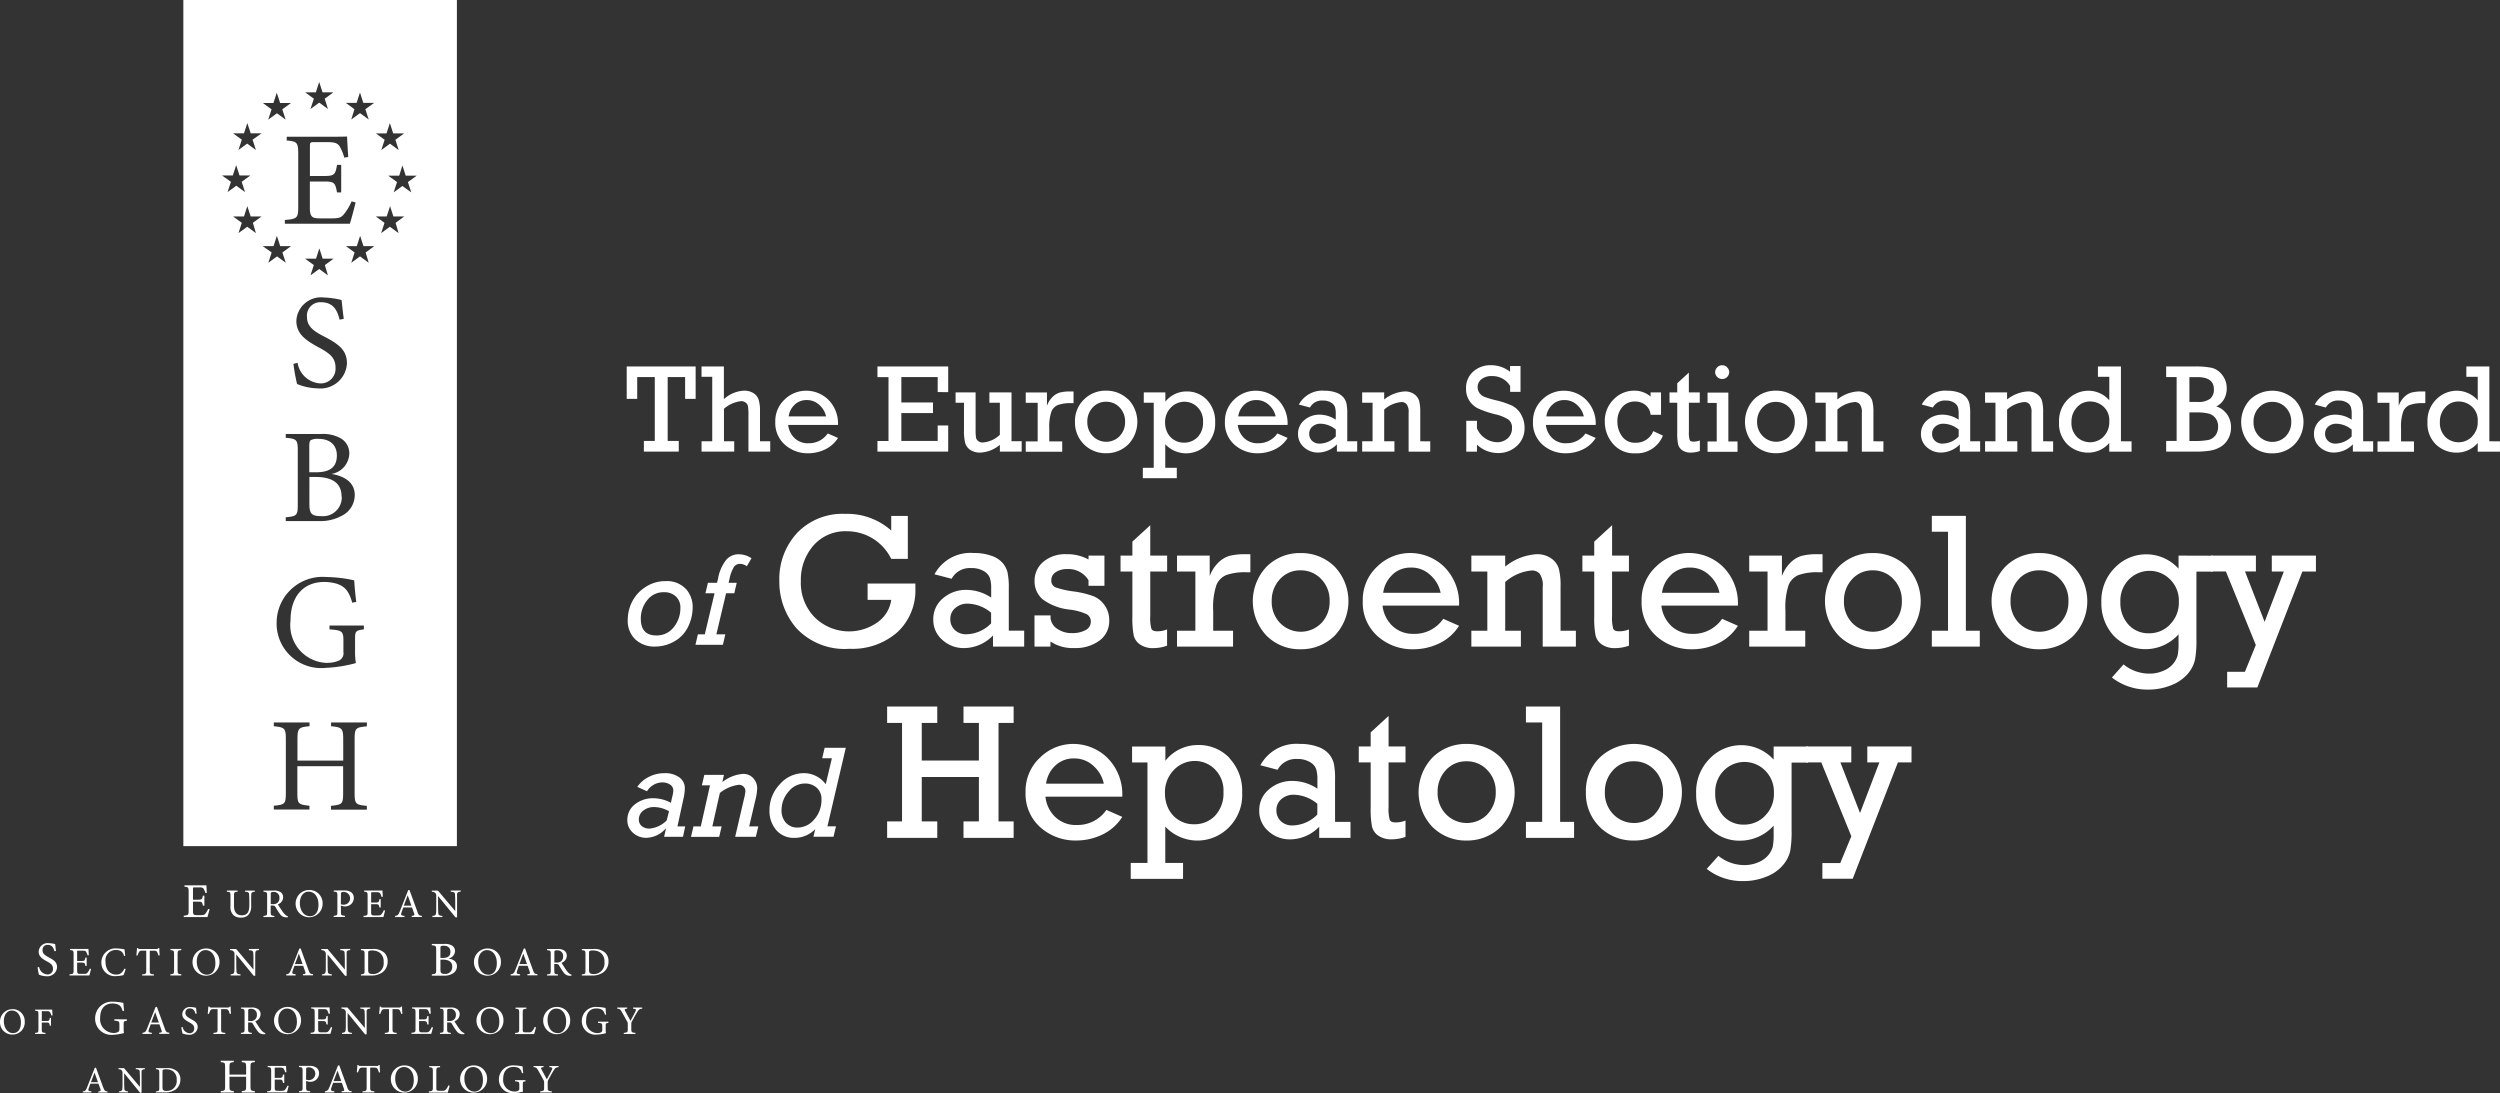<svg id="Gruppe_55" data-name="Gruppe 55" xmlns="http://www.w3.org/2000/svg" xmlns:xlink="http://www.w3.org/1999/xlink" width="114.699" height="50.15" viewBox="0 0 114.699 50.15">
  <rect x="0" y="0" width="114.699" height="50.15" fill="#333333" stroke="none"/>
  <defs>
    <clipPath id="clip-path">
      <rect id="Rechteck_32" data-name="Rechteck 32" width="114.699" height="50.15" fill="#fff"/>
    </clipPath>
  </defs>
  <g id="Gruppe_54" data-name="Gruppe 54" clip-path="url(#clip-path)">
    <path id="Pfad_365" data-name="Pfad 365" d="M91.323,130.664H91.01v-1.173c0-.2.019-.264.067-.3a.653.653,0,0,1,.345-.061c.589,0,.853.332.853.761,0,.5-.276.773-.951.773" transform="translate(-76.82 -108.996)" fill="#fff"/>
    <path id="Pfad_366" data-name="Pfad 366" d="M92.5,141.247a.864.864,0,0,1-.946.9c-.435,0-.539-.111-.539-.554V140.35H91.3c.748,0,1.191.27,1.191.9" transform="translate(-76.82 -118.467)" fill="#fff"/>
    <path id="Pfad_367" data-name="Pfad 367" d="M53.95,38.821H66.5V0H53.95Zm9.321-32.7.154-.472.153.472h.5l-.4.292.153.472-.4-.293-.4.293.154-.472-.4-.292ZM60.029,4.235l.153-.472.154.472h.5l-.4.292L60.584,5l-.4-.292-.4.292.153-.472-.4-.292Zm.409,3.839c.46,0,.49-.092.564-.51h.19V8.828H61c-.08-.443-.129-.5-.571-.5h-.675V9.545c0,.43.134.468.441.474h.571c.374,0,.437-.056.571-.215a2.627,2.627,0,0,0,.332-.564l.184.048c-.037.159-.2.792-.264.976H58.607v-.172c.571-.044.614-.1.614-.6V7.066c0-.546-.067-.577-.529-.621V6.274h1.879c.577,0,.817-.006.89-.012.006.154.031.614.055.94l-.184.03a1.969,1.969,0,0,0-.184-.466c-.1-.2-.239-.245-.608-.245h-.583c-.19,0-.2.017-.2.2V8.074ZM60.4,15.434c.736.38,1.056.663,1.056,1.246a1.218,1.218,0,0,1-1.35,1.137,2.556,2.556,0,0,1-.939-.2A8.286,8.286,0,0,1,59,16.693l.19-.048a1.122,1.122,0,0,0,1.032.945.675.675,0,0,0,.711-.706c0-.472-.251-.663-.791-.957-.646-.349-1.007-.644-1.007-1.215A1.133,1.133,0,0,1,60.4,13.649a4.018,4.018,0,0,1,.809.115c.025.221.05.468.1.865l-.19.037c-.1-.405-.276-.8-.853-.8a.612.612,0,0,0-.644.67c0,.423.27.638.78.9m1.411,7.285a1.059,1.059,0,0,1-.6.945,2.026,2.026,0,0,1-1.062.239H58.648v-.172c.522-.048.552-.1.552-.589V20.68c0-.508-.055-.552-.552-.594v-.173h1.608a1.643,1.643,0,0,1,.946.215.8.8,0,0,1,.362.688.979.979,0,0,1-.817.928c.589.1,1.068.38,1.068.976m-1.252,7.688a1.239,1.239,0,0,0,.522-.1.364.364,0,0,0,.209-.393v-.5c0-.447-.05-.5-.639-.539v-.178h1.578v.178c-.38.048-.405.086-.405.447v.516a3.321,3.321,0,0,0,.037.583,6.266,6.266,0,0,1-1.394.22,2.042,2.042,0,0,1-2.241-2.1,2.108,2.108,0,0,1,2.284-2.069,6.236,6.236,0,0,1,1.277.154c.011.226.042.6.092.989l-.184.036c-.148-.521-.326-.742-.713-.872a2.1,2.1,0,0,0-.571-.08c-.94,0-1.547.644-1.547,1.768a1.73,1.73,0,0,0,1.693,1.946m.022-17.781-.4-.292-.4.292.153-.472-.4-.292h.5l.153-.472.154.472h.5l-.4.292Zm-2.5-7.908.153-.472.153.472h.5l-.4.292.154.472-.4-.292-.4.292.154-.472-.4-.292ZM55.72,8.049h.5l.153-.472.154.472h.5l-.4.292.153.472-.4-.292-.4.292.153-.472Zm1.559,2.646-.4-.292-.4.292.153-.472-.4-.292h.5l.153-.472.154.472h.5l-.4.292Zm-.153-4.286.153.472-.4-.293-.4.293.153-.472-.4-.292h.5l.153-.472.154.472h.5Zm.462,4.882h.5l.153-.471.153.471h.5l-.4.292.154.472-.4-.292-.4.292.154-.472Zm4.78,22.033c-.51.048-.56.08-.56.6v2.46c0,.516.056.535.56.589v.173H60.723v-.173c.508-.061.558-.073.558-.589V35.152h-2.1v1.227c0,.51.05.529.554.589v.173H58.1v-.173c.5-.055.552-.073.552-.589v-2.46c0-.516-.056-.547-.552-.6v-.172h1.639v.172c-.491.044-.554.086-.554.6v.976h2.1v-.976c0-.51-.067-.552-.558-.6v-.172h1.645Zm.086-21.269-.4-.292-.4.292.153-.472-.4-.292h.5l.153-.471.153.471h.5l-.4.292ZM62.3,5.01l.154.472-.4-.292-.4.292L61.8,5.01l-.4-.292h.5l.153-.472.153.472h.5Zm1.526,5.685-.4-.292-.4.292.154-.472-.4-.292h.5l.154-.472.153.472h.5l-.4.292Zm.58-1.869L64,8.533l-.4.292.153-.472-.4-.292h.5L64,7.589l.153.472h.5l-.4.292Z" transform="translate(-45.538)" fill="#fff"/>
    <path id="Pfad_368" data-name="Pfad 368" d="M55.216,261.584a.966.966,0,0,1-.12.206c-.05.058-.072.078-.209.078H54.68c-.112,0-.161-.016-.161-.171v-.446h.245c.162,0,.179.023.209.184h.069v-.46h-.069c-.027.151-.039.186-.206.186h-.248v-.494c0-.065,0-.072.073-.072H54.8c.134,0,.186.016.221.089a.725.725,0,0,1,.067.17l.067-.011c-.009-.118-.017-.287-.02-.341-.027,0-.114,0-.324,0h-.684v.062c.168.017.193.028.193.226v.884c0,.184-.016.2-.225.22v.062h1.087c.023-.067.084-.3.1-.355Z" transform="translate(-45.665 -219.883)" fill="#fff"/>
    <path id="Pfad_369" data-name="Pfad 369" d="M67.594,262.05v.053c.139.006.182.039.187.123,0,.05.009.122.009.293v.19c0,.312-.084.476-.349.476-.225,0-.354-.15-.354-.423v-.468c0-.168.016-.182.165-.192v-.053H66.76v.053c.15.012.165.023.165.192v.477a.493.493,0,0,0,.167.433.5.5,0,0,0,.306.086.458.458,0,0,0,.345-.119.6.6,0,0,0,.131-.451v-.2c0-.172,0-.251.006-.293,0-.086.047-.117.164-.123v-.053Z" transform="translate(-56.351 -221.191)" fill="#fff"/>
    <path id="Pfad_370" data-name="Pfad 370" d="M78.509,263.141a1.553,1.553,0,0,1-.147-.192c-.058-.084-.137-.209-.172-.268a.346.346,0,0,0,.242-.321.276.276,0,0,0-.128-.246.522.522,0,0,0-.3-.064H77.53v.053c.148.017.168.022.168.181v.747c0,.158-.014.165-.168.182v.053h.5v-.053c-.15-.014-.17-.025-.17-.182v-.295h.065c.1,0,.12.011.157.072.059.1.126.214.2.309a.33.33,0,0,0,.292.161c.023,0,.044,0,.069,0l.008-.051a.271.271,0,0,1-.137-.087m-.561-.468h-.089v-.458c0-.048,0-.069.022-.081a.178.178,0,0,1,.1-.019.252.252,0,0,1,.276.273.263.263,0,0,1-.1.231.3.3,0,0,1-.206.055" transform="translate(-65.442 -221.191)" fill="#fff"/>
    <path id="Pfad_371" data-name="Pfad 371" d="M87.621,261.88a.623.623,0,0,0-.631.646.619.619,0,1,0,1.238-.028.6.6,0,0,0-.607-.617m.019,1.2c-.265,0-.455-.256-.455-.6s.19-.525.4-.525c.245,0,.454.207.454.6,0,.36-.17.529-.4.529" transform="translate(-73.427 -221.048)" fill="#fff"/>
    <path id="Pfad_372" data-name="Pfad 372" d="M98.66,262.775a.209.209,0,0,0,.05,0,.388.388,0,0,0,.412-.384.313.313,0,0,0-.123-.265.526.526,0,0,0-.317-.081H98.2v.053c.148.014.168.019.168.184v.744c0,.154-.008.165-.168.182v.053h.516v-.053c-.172-.019-.186-.022-.186-.179v-.292Zm-.129-.554c0-.05.006-.072.022-.086a.17.17,0,0,1,.1-.022.293.293,0,0,1,.011.586.355.355,0,0,1-.137-.023Z" transform="translate(-82.889 -221.191)" fill="#fff"/>
    <path id="Pfad_373" data-name="Pfad 373" d="M107.892,262.936a.8.8,0,0,1-.1.173c-.041.048-.059.065-.173.065h-.175c-.094,0-.134-.014-.134-.145v-.371h.206c.134,0,.15.019.175.153h.058v-.385h-.058c-.023.126-.033.156-.173.156h-.207v-.415c0-.053,0-.059.062-.059h.176c.112,0,.156.012.186.075a.636.636,0,0,1,.056.142l.056-.009c-.008-.1-.014-.239-.017-.285-.022,0-.1,0-.27,0h-.572v.053c.139.012.161.022.161.189v.739c0,.153-.014.17-.187.182v.053h.909c.019-.056.069-.249.08-.3Z" transform="translate(-90.283 -221.174)" fill="#fff"/>
    <path id="Pfad_374" data-name="Pfad 374" d="M117.284,262.878c-.117-.324-.246-.678-.365-1l-.059.012-.387.981c-.065.168-.1.182-.214.2v.053h.432v-.053c-.153-.019-.179-.033-.139-.154.027-.078.055-.15.084-.234h.4c.041.117.076.21.1.284s.011.09-.111.1v.053h.463v-.053c-.134-.014-.15-.03-.21-.192m-.619-.274c.056-.147.12-.317.179-.479l.172.479Z" transform="translate(-98.133 -221.048)" fill="#fff"/>
    <path id="Pfad_375" data-name="Pfad 375" d="M127.917,262.05v.053c.15.009.192.034.2.118,0,.056.009.137.009.312v.457l-.794-.94h-.281v.053c.092.009.131.02.167.067a.158.158,0,0,1,.037.123v.477c0,.17,0,.254-.009.313-.008.092-.051.12-.168.129v.053h.455v-.053c-.136-.011-.182-.039-.186-.134,0-.055-.009-.139-.009-.307V262.3l.8.979h.072v-.75c0-.175,0-.253,0-.313.006-.086.045-.1.165-.117v-.053Z" transform="translate(-107.24 -221.191)" fill="#fff"/>
    <path id="Pfad_376" data-name="Pfad 376" d="M11.58,278.18c-.186-.1-.284-.175-.284-.329a.222.222,0,0,1,.234-.243c.21,0,.273.145.312.293l.069-.014c-.017-.145-.027-.235-.036-.315a1.408,1.408,0,0,0-.295-.042.413.413,0,0,0-.462.387c0,.207.133.315.368.443.2.108.288.176.288.349a.245.245,0,0,1-.26.256.408.408,0,0,1-.376-.343l-.069.017a2.794,2.794,0,0,0,.061.335.923.923,0,0,0,.341.073.442.442,0,0,0,.491-.413c0-.212-.115-.315-.384-.454" transform="translate(-9.344 -234.258)" fill="#fff"/>
    <path id="Pfad_377" data-name="Pfad 377" d="M21.382,280.137a.79.79,0,0,1-.1.172c-.041.048-.059.065-.173.065h-.175c-.094,0-.134-.012-.134-.143v-.373h.206c.134,0,.15.019.173.153h.059v-.385h-.059c-.022.128-.031.156-.172.156H20.8v-.413c0-.055,0-.061.062-.061h.176c.112,0,.156.014.186.075a.687.687,0,0,1,.056.143l.056-.009c-.008-.1-.014-.24-.017-.287-.022,0-.1,0-.27,0h-.572v.053c.139.012.161.022.161.189v.739c0,.153-.014.17-.187.182v.053h.909c.019-.056.069-.248.08-.3Z" transform="translate(-17.261 -235.693)" fill="#fff"/>
    <path id="Pfad_378" data-name="Pfad 378" d="M30.873,280.013c-.1.187-.189.274-.379.274-.3,0-.491-.231-.491-.593a.472.472,0,0,1,.472-.536.5.5,0,0,1,.2.036.317.317,0,0,1,.176.24l.059-.013c-.016-.094-.028-.206-.036-.29a1.946,1.946,0,0,0-.354-.042.647.647,0,0,0-.708.644.618.618,0,0,0,.675.625,1.72,1.72,0,0,0,.341-.045,2.358,2.358,0,0,0,.1-.282Z" transform="translate(-25.162 -235.574)" fill="#fff"/>
    <path id="Pfad_379" data-name="Pfad 379" d="M41.182,278.98h-.045a.092.092,0,0,1-.1.042H40.3c-.053,0-.073,0-.1-.042h-.042c-.006.1-.017.223-.028.337h.056a.808.808,0,0,1,.061-.151c.033-.056.062-.069.165-.069h.17v.911c0,.148-.016.167-.189.178v.053h.544v-.053c-.178-.011-.193-.031-.193-.178V279.1h.187c.1,0,.122.014.151.064a.738.738,0,0,1,.061.156l.056-.006c-.009-.108-.017-.243-.017-.331" transform="translate(-33.873 -235.482)" fill="#fff"/>
    <path id="Pfad_380" data-name="Pfad 380" d="M50.632,279.3v-.053h-.5v.053c.154.017.168.025.168.186v.742c0,.159-.014.167-.168.182v.053h.5v-.053c-.156-.016-.17-.022-.17-.182v-.742c0-.161.014-.168.17-.186" transform="translate(-42.314 -235.71)" fill="#fff"/>
    <path id="Pfad_381" data-name="Pfad 381" d="M57.281,279.09a.622.622,0,0,0-.631.644.619.619,0,1,0,1.238-.028.6.6,0,0,0-.607-.616m.019,1.2c-.265,0-.455-.256-.455-.6s.19-.525.4-.525c.246,0,.454.207.454.6,0,.36-.17.529-.4.529" transform="translate(-47.817 -235.574)" fill="#fff"/>
    <path id="Pfad_382" data-name="Pfad 382" d="M68.555,279.25v.053c.15.009.193.036.2.12a3.013,3.013,0,0,1,.009.31v.458l-.792-.942H67.69v.053c.092.009.131.02.167.067a.169.169,0,0,1,.037.123v.477c0,.17,0,.254-.009.315-.008.09-.053.118-.168.128v.053h.454v-.053c-.134-.011-.181-.039-.186-.134,0-.055-.009-.139-.009-.307V279.5l.8.979h.07v-.75c0-.175,0-.253.006-.312.006-.087.045-.106.165-.119v-.053Z" transform="translate(-57.136 -235.71)" fill="#fff"/>
    <path id="Pfad_383" data-name="Pfad 383" d="M85.254,280.086c-.117-.324-.246-.677-.365-1l-.059.011-.387.982c-.065.167-.1.181-.214.195v.053h.432v-.053c-.153-.019-.179-.033-.139-.154.027-.076.055-.15.084-.234h.4c.041.117.078.21.1.284s.011.09-.111.1v.053h.463v-.053c-.134-.014-.15-.03-.21-.192m-.619-.273c.056-.148.12-.318.179-.479l.172.479Z" transform="translate(-71.097 -235.574)" fill="#fff"/>
    <path id="Pfad_384" data-name="Pfad 384" d="M95.427,279.25v.053c.15.009.192.036.2.12,0,.056.009.136.009.31v.458l-.794-.942H94.56v.053c.092.009.131.02.167.067a.162.162,0,0,1,.037.123v.477c0,.17,0,.254-.009.315-.008.09-.053.118-.168.128v.053h.455v-.053c-.136-.011-.182-.039-.186-.134,0-.055-.009-.139-.009-.307V279.5l.8.979h.072v-.75c0-.175,0-.253,0-.312.006-.087.045-.106.165-.119v-.053Z" transform="translate(-79.816 -235.71)" fill="#fff"/>
    <path id="Pfad_385" data-name="Pfad 385" d="M107.266,279.414a.744.744,0,0,0-.546-.164H106.2v.053c.147.016.168.022.168.184v.745c0,.153-.008.167-.168.181v.053h.438a.884.884,0,0,0,.554-.148.614.614,0,0,0,.234-.505.536.536,0,0,0-.159-.4m-.535.984c-.14,0-.2-.041-.2-.179v-.772c0-.072.008-.094.025-.1a.275.275,0,0,1,.148-.027.6.6,0,0,1,.32.075.486.486,0,0,1,.217.449.493.493,0,0,1-.508.558" transform="translate(-89.641 -235.71)" fill="#fff"/>
    <path id="Pfad_386" data-name="Pfad 386" d="M127.816,278.4a.357.357,0,0,0,.3-.337.292.292,0,0,0-.133-.251.59.59,0,0,0-.345-.078h-.586v.062c.182.016.2.031.2.217v.9c0,.176-.011.2-.2.215v.062h.55a.728.728,0,0,0,.387-.087.385.385,0,0,0,.217-.345c0-.217-.173-.32-.388-.355m-.371-.454c0-.072.006-.1.023-.109a.239.239,0,0,1,.126-.023c.215,0,.31.122.31.278,0,.184-.1.282-.346.282h-.114Zm.2,1.16c-.159,0-.2-.039-.2-.2v-.454h.108c.273,0,.433.1.433.326a.314.314,0,0,1-.345.329" transform="translate(-107.24 -234.427)" fill="#fff"/>
    <path id="Pfad_387" data-name="Pfad 387" d="M140.1,279.09a.622.622,0,0,0-.631.644.619.619,0,1,0,1.238-.028.6.6,0,0,0-.607-.616m.019,1.2c-.265,0-.455-.256-.455-.6s.19-.525.4-.525c.245,0,.454.207.454.6,0,.36-.171.529-.4.529" transform="translate(-117.724 -235.574)" fill="#fff"/>
    <path id="Pfad_388" data-name="Pfad 388" d="M151.294,280.086c-.118-.324-.246-.677-.365-1l-.059.011-.388.982c-.064.167-.1.181-.212.195v.053h.432v-.053c-.154-.019-.179-.033-.139-.154.026-.076.055-.15.084-.234h.4c.039.117.076.21.1.284s.011.09-.111.1v.053h.462v-.053c-.133-.014-.15-.03-.209-.192m-.619-.273c.056-.148.12-.318.179-.479l.17.479Z" transform="translate(-126.84 -235.574)" fill="#fff"/>
    <path id="Pfad_389" data-name="Pfad 389" d="M161.961,280.343a1.545,1.545,0,0,1-.148-.193c-.056-.084-.137-.209-.17-.267a.348.348,0,0,0,.24-.321.279.279,0,0,0-.126-.248.531.531,0,0,0-.3-.064h-.477v.053c.148.017.168.022.168.181v.747c0,.159-.012.167-.168.182v.053h.5v-.053c-.15-.014-.17-.023-.17-.182v-.293h.065c.1,0,.12.011.157.07.059.1.126.214.2.309a.332.332,0,0,0,.292.161c.025,0,.045,0,.069,0l.008-.053a.258.258,0,0,1-.136-.086m-.561-.469h-.09v-.458c0-.048.006-.067.023-.081a.168.168,0,0,1,.1-.019.253.253,0,0,1,.278.273.267.267,0,0,1-.1.231.3.3,0,0,1-.206.055" transform="translate(-135.88 -235.71)" fill="#fff"/>
    <path id="Pfad_390" data-name="Pfad 390" d="M172.266,279.414a.742.742,0,0,0-.546-.164H171.2v.053c.147.016.168.022.168.184v.745c0,.153-.008.167-.168.181v.053h.438a.884.884,0,0,0,.553-.148.614.614,0,0,0,.234-.505.536.536,0,0,0-.159-.4m-.535.984c-.14,0-.2-.041-.2-.179v-.772c0-.072.006-.094.023-.1a.275.275,0,0,1,.148-.027.6.6,0,0,1,.32.075.486.486,0,0,1,.217.449.493.493,0,0,1-.508.558" transform="translate(-144.507 -235.71)" fill="#fff"/>
    <path id="Pfad_391" data-name="Pfad 391" d="M.578,296.95a.57.57,0,0,0-.578.591.559.559,0,0,0,.569.574.559.559,0,0,0,.566-.6.552.552,0,0,0-.557-.566m.017,1.1c-.243,0-.418-.235-.418-.554s.175-.483.366-.483c.225,0,.416.192.416.552,0,.331-.156.485-.365.485" transform="translate(0 -250.65)" fill="#fff"/>
    <path id="Pfad_392" data-name="Pfad 392" d="M10.679,297.152h.184c.1,0,.122.014.154.072a.524.524,0,0,1,.053.128l.053-.008c-.008-.081-.016-.2-.017-.264-.028,0-.087,0-.242,0H10.32v.048c.137.014.154.02.154.17v.68c0,.147-.016.159-.154.17v.047H10.8v-.047c-.156-.014-.173-.022-.173-.17v-.307h.214c.122,0,.133.026.156.147h.053v-.359H11c-.027.12-.034.142-.157.142h-.214v-.4c0-.048,0-.055.055-.055" transform="translate(-8.711 -250.759)" fill="#fff"/>
    <path id="Pfad_393" data-name="Pfad 393" d="M28.863,295.539v.065c.215.016.232.033.232.2v.184c0,.09-.028.115-.075.142a.438.438,0,0,1-.19.039.631.631,0,0,1-.617-.709c0-.409.221-.644.563-.644a.727.727,0,0,1,.209.03c.14.047.206.126.259.316l.067-.012c-.017-.142-.03-.277-.033-.36a2.316,2.316,0,0,0-.466-.056.767.767,0,0,0-.831.753.743.743,0,0,0,.815.766,2.284,2.284,0,0,0,.508-.081,1.25,1.25,0,0,1-.014-.212v-.189c0-.131.009-.145.148-.162v-.065Z" transform="translate(-23.617 -248.776)" fill="#fff"/>
    <path id="Pfad_394" data-name="Pfad 394" d="M42.946,297.286l-.365-1-.061.011-.387.982c-.065.168-.1.181-.214.2v.051h.432v-.051c-.153-.019-.179-.034-.137-.156.025-.076.055-.15.084-.234h.4c.039.118.076.212.1.285s.012.089-.109.1v.051h.462v-.051c-.133-.016-.15-.03-.209-.193m-.619-.273c.056-.148.118-.318.179-.479l.17.479Z" transform="translate(-35.384 -250.093)" fill="#fff"/>
    <path id="Pfad_395" data-name="Pfad 395" d="M53.776,296.834c-.154-.081-.237-.147-.237-.274a.186.186,0,0,1,.2-.2c.176,0,.228.122.26.245l.058-.011c-.016-.122-.023-.2-.03-.263a1.182,1.182,0,0,0-.248-.036.346.346,0,0,0-.385.323c0,.175.111.265.307.371.164.089.242.148.242.292a.206.206,0,0,1-.217.215.341.341,0,0,1-.315-.288l-.058.016a2.669,2.669,0,0,0,.05.281.79.79,0,0,0,.287.061.372.372,0,0,0,.412-.346c0-.178-.1-.264-.323-.379" transform="translate(-45.032 -250.093)" fill="#fff"/>
    <path id="Pfad_396" data-name="Pfad 396" d="M62.212,296.18h-.045a.093.093,0,0,1-.1.044h-.741c-.051,0-.072,0-.1-.044h-.044c-.006.1-.017.223-.028.337h.056a.843.843,0,0,1,.062-.151c.031-.056.061-.067.164-.067h.17v.911c0,.148-.014.165-.189.178v.051h.544v-.051c-.178-.012-.192-.033-.192-.178V296.3h.187c.1,0,.12.012.151.062a.783.783,0,0,1,.059.156l.056-.006c-.009-.108-.017-.242-.017-.331" transform="translate(-51.624 -250)" fill="#fff"/>
    <path id="Pfad_397" data-name="Pfad 397" d="M71.869,297.551a1.847,1.847,0,0,1-.147-.192c-.058-.084-.137-.21-.172-.268a.346.346,0,0,0,.242-.321.276.276,0,0,0-.128-.246.522.522,0,0,0-.3-.064H70.89v.051c.148.017.168.023.168.182v.745c0,.159-.014.167-.168.184v.051h.5v-.051c-.15-.016-.17-.025-.17-.184v-.293h.065c.1,0,.12.011.157.07.059.1.126.214.2.309a.332.332,0,0,0,.292.162c.023,0,.044,0,.069,0l.008-.053a.267.267,0,0,1-.137-.086m-.561-.469h-.089v-.458c0-.048,0-.067.022-.079a.165.165,0,0,1,.1-.019.251.251,0,0,1,.276.273.259.259,0,0,1-.1.229.293.293,0,0,1-.206.055" transform="translate(-59.837 -250.236)" fill="#fff"/>
    <path id="Pfad_398" data-name="Pfad 398" d="M81.271,296.29a.623.623,0,0,0-.631.646.619.619,0,1,0,1.238-.028.6.6,0,0,0-.607-.617m.019,1.2c-.265,0-.455-.257-.455-.6s.19-.525.4-.525c.245,0,.454.207.454.6,0,.362-.172.53-.4.53" transform="translate(-68.067 -250.093)" fill="#fff"/>
    <path id="Pfad_399" data-name="Pfad 399" d="M92.322,297.337a.787.787,0,0,1-.1.172c-.042.05-.061.065-.175.065h-.173c-.094,0-.136-.012-.136-.143v-.373h.206c.136,0,.15.019.175.154h.058v-.385H92.12c-.023.126-.033.154-.173.154h-.207v-.413c0-.055,0-.059.062-.059h.178c.112,0,.154.012.184.075a.566.566,0,0,1,.058.142l.055-.009c-.006-.1-.014-.24-.016-.287-.023,0-.1,0-.271,0h-.572v.051c.14.014.161.023.161.189v.739c0,.154-.012.17-.187.184v.051H92.3c.019-.056.069-.248.08-.3Z" transform="translate(-77.141 -250.211)" fill="#fff"/>
    <path id="Pfad_400" data-name="Pfad 400" d="M101.307,296.46v.051c.15.009.192.036.2.12,0,.056.009.137.009.31v.458l-.794-.94h-.281v.051c.092.009.131.02.167.067a.164.164,0,0,1,.037.125v.476c0,.171,0,.256-.009.315-.008.092-.051.12-.168.129v.051h.455v-.051c-.136-.012-.182-.039-.186-.136,0-.053-.009-.137-.009-.306v-.468l.8.978h.072v-.75c0-.173,0-.253,0-.312.006-.086.045-.1.165-.118v-.051Z" transform="translate(-84.779 -250.236)" fill="#fff"/>
    <path id="Pfad_401" data-name="Pfad 401" d="M112.634,296.18h-.045a.094.094,0,0,1-.1.044h-.741c-.053,0-.073,0-.1-.044h-.044c0,.1-.017.223-.028.337h.056a.842.842,0,0,1,.062-.151c.031-.056.061-.067.164-.067h.172v.911c0,.148-.016.165-.19.178v.051h.544v-.051c-.178-.012-.192-.033-.192-.178V296.3h.187c.1,0,.122.012.151.062a.7.7,0,0,1,.059.156l.056-.006c-.009-.108-.016-.242-.016-.331" transform="translate(-94.183 -250)" fill="#fff"/>
    <path id="Pfad_402" data-name="Pfad 402" d="M121.992,297.337a.791.791,0,0,1-.1.172c-.041.05-.059.065-.173.065h-.175c-.094,0-.134-.012-.134-.143v-.373h.206c.134,0,.15.019.173.154h.058v-.385h-.058c-.022.126-.031.154-.172.154h-.207v-.413c0-.055,0-.059.061-.059h.178c.112,0,.156.012.186.075a.637.637,0,0,1,.056.142l.056-.009c-.008-.1-.016-.24-.017-.287-.022,0-.1,0-.271,0h-.572v.051c.14.014.161.023.161.189v.739c0,.154-.012.17-.186.184v.051h.907c.019-.056.07-.248.081-.3Z" transform="translate(-102.184 -250.211)" fill="#fff"/>
    <path id="Pfad_403" data-name="Pfad 403" d="M130.449,297.551a1.843,1.843,0,0,1-.147-.192c-.058-.084-.137-.21-.171-.268a.346.346,0,0,0,.242-.321.276.276,0,0,0-.128-.246.522.522,0,0,0-.3-.064h-.477v.051c.148.017.168.023.168.182v.745c0,.159-.014.167-.168.184v.051h.5v-.051c-.15-.016-.17-.025-.17-.184v-.293h.065c.1,0,.12.011.157.07.059.1.126.214.2.309a.332.332,0,0,0,.292.162c.023,0,.044,0,.069,0l.008-.053a.267.267,0,0,1-.137-.086m-.561-.469H129.8v-.458c0-.048,0-.067.022-.079a.165.165,0,0,1,.1-.019.251.251,0,0,1,.276.273.259.259,0,0,1-.1.229.293.293,0,0,1-.206.055" transform="translate(-109.283 -250.236)" fill="#fff"/>
    <path id="Pfad_404" data-name="Pfad 404" d="M140.841,296.29a.623.623,0,0,0-.631.646.619.619,0,1,0,1.238-.028.6.6,0,0,0-.607-.617m.019,1.2c-.265,0-.455-.257-.455-.6s.19-.525.4-.525c.245,0,.454.207.454.6,0,.362-.172.53-.4.53" transform="translate(-118.349 -250.093)" fill="#fff"/>
    <path id="Pfad_405" data-name="Pfad 405" d="M152.478,297.35a.635.635,0,0,1-.115.192c-.042.047-.07.058-.165.058l-.148,0c-.106,0-.122-.028-.122-.142V296.7c0-.161.02-.168.17-.184v-.051h-.5v.051c.15.016.168.025.168.184v.742c0,.159-.016.168-.186.186v.051h.87c.019-.058.075-.253.086-.31Z" transform="translate(-127.946 -250.236)" fill="#fff"/>
    <path id="Pfad_406" data-name="Pfad 406" d="M160.473,296.29a.624.624,0,0,0-.633.646.619.619,0,1,0,1.238-.028.6.6,0,0,0-.6-.617m.019,1.2c-.265,0-.457-.257-.457-.6s.192-.525.4-.525c.245,0,.452.207.452.6,0,.362-.17.53-.4.53" transform="translate(-134.918 -250.093)" fill="#fff"/>
    <path id="Pfad_407" data-name="Pfad 407" d="M171.959,296.967v.055c.179.012.195.028.195.164v.154a.113.113,0,0,1-.064.12.374.374,0,0,1-.159.031.527.527,0,0,1-.516-.592c0-.343.186-.539.471-.539a.613.613,0,0,1,.175.025c.117.039.172.106.217.265l.056-.011c-.016-.118-.025-.232-.028-.3a1.909,1.909,0,0,0-.39-.047.642.642,0,0,0-.7.63.622.622,0,0,0,.683.639,1.875,1.875,0,0,0,.424-.067,1.025,1.025,0,0,1-.011-.178v-.157c0-.109.008-.122.123-.136v-.055Z" transform="translate(-144.523 -250.093)" fill="#fff"/>
    <path id="Pfad_408" data-name="Pfad 408" d="M182.327,296.46v.051c.148.016.154.034.111.128s-.159.307-.226.432c-.078-.14-.167-.309-.245-.452-.034-.064-.041-.089.094-.108v-.051h-.46v.051c.126.014.145.036.218.164.1.175.165.293.231.415a.2.2,0,0,1,.037.108v.242c0,.157-.014.161-.184.184v.051h.536v-.051c-.173-.017-.19-.028-.19-.184v-.229a.206.206,0,0,1,.028-.111c.092-.167.161-.3.245-.432.075-.12.1-.14.228-.156v-.051Z" transform="translate(-153.285 -250.236)" fill="#fff"/>
    <path id="Pfad_409" data-name="Pfad 409" d="M157.718,313.67v.051c.148.016.153.034.111.128s-.159.306-.228.432c-.078-.14-.165-.309-.245-.452-.033-.064-.041-.089.094-.108v-.051h-.46v.051c.128.014.147.036.22.164.1.175.164.293.229.415a.192.192,0,0,1,.037.108v.242c0,.157-.012.161-.182.184v.051h.536v-.051c-.175-.017-.19-.028-.19-.184v-.229a.2.2,0,0,1,.027-.111c.092-.167.162-.3.246-.432.075-.12.1-.14.228-.156v-.051Z" transform="translate(-132.512 -264.763)" fill="#fff"/>
    <path id="Pfad_410" data-name="Pfad 410" d="M25.29,315.064c-.109-.3-.228-.621-.335-.914l-.055.011-.355.9c-.059.154-.087.167-.195.181v.048h.4v-.048c-.14-.017-.165-.031-.128-.142.025-.072.05-.139.078-.215h.371c.036.108.07.193.092.26s.011.083-.1.1v.048h.424v-.048c-.122-.014-.137-.028-.192-.178m-.569-.249c.051-.136.111-.292.165-.44l.156.44Z" transform="translate(-20.553 -265.168)" fill="#fff"/>
    <path id="Pfad_411" data-name="Pfad 411" d="M35.645,314.3v.048c.137.009.176.033.181.111,0,.051.009.125.009.284v.421l-.728-.864H34.85v.048c.084.009.12.019.153.062a.149.149,0,0,1,.034.114v.437c0,.156,0,.234-.008.288-.008.084-.048.109-.154.118v.048h.416v-.048c-.123-.011-.167-.036-.17-.123,0-.05-.008-.128-.008-.282v-.429l.733.9h.065v-.688c0-.159,0-.231,0-.285.006-.08.042-.1.151-.109V314.3Z" transform="translate(-29.416 -265.295)" fill="#fff"/>
    <path id="Pfad_412" data-name="Pfad 412" d="M46.858,314.45a.682.682,0,0,0-.5-.15H45.88v.048c.134.014.154.022.154.168v.684c0,.14-.006.153-.154.167v.048h.4a.819.819,0,0,0,.507-.136.565.565,0,0,0,.215-.463.5.5,0,0,0-.147-.368m-.49.9c-.129,0-.184-.036-.184-.165v-.706c0-.067.006-.086.022-.1a.26.26,0,0,1,.136-.023.538.538,0,0,1,.293.069.446.446,0,0,1,.2.412.451.451,0,0,1-.466.511" transform="translate(-38.726 -265.295)" fill="#fff"/>
    <path id="Pfad_413" data-name="Pfad 413" d="M66.566,312.192v-.062h-.6v.062c.178.016.2.033.2.218v.355h-.764v-.355c0-.186.022-.2.2-.218v-.062h-.6v.062c.181.019.2.03.2.218v.9c0,.187-.02.195-.2.214v.064h.6v-.064c-.184-.022-.2-.028-.2-.214v-.448h.764v.448c0,.187-.017.192-.2.214v.064h.6v-.064c-.182-.019-.2-.026-.2-.214v-.9c0-.189.017-.2.2-.218" transform="translate(-54.874 -263.463)" fill="#fff"/>
    <path id="Pfad_414" data-name="Pfad 414" d="M79.552,314.546a.843.843,0,0,1-.1.173c-.041.048-.059.065-.173.065H79.1c-.094,0-.134-.014-.134-.145v-.371h.206c.134,0,.15.019.173.153h.059v-.385h-.059c-.022.126-.031.154-.172.154h-.207v-.413c0-.053,0-.059.062-.059h.176c.112,0,.156.012.186.075a.637.637,0,0,1,.056.142l.056-.009c-.008-.1-.014-.239-.017-.285-.022,0-.1,0-.27,0h-.572v.053c.139.012.161.022.161.189v.739c0,.153-.014.17-.187.182v.053h.909c.019-.056.069-.249.08-.3Z" transform="translate(-66.362 -264.737)" fill="#fff"/>
    <path id="Pfad_415" data-name="Pfad 415" d="M88.43,314.385a.209.209,0,0,0,.05,0,.388.388,0,0,0,.412-.384.317.317,0,0,0-.123-.265.533.533,0,0,0-.317-.081H87.97v.053c.147.014.167.019.167.184v.744c0,.154-.006.165-.167.182v.053h.516v-.053c-.173-.019-.186-.022-.186-.179v-.292Zm-.129-.554c0-.05,0-.072.02-.086a.17.17,0,0,1,.1-.022.293.293,0,0,1,.011.586.347.347,0,0,1-.136-.023Z" transform="translate(-74.254 -264.754)" fill="#fff"/>
    <path id="Pfad_416" data-name="Pfad 416" d="M96.624,314.486c-.117-.323-.246-.677-.365-1l-.059.011-.388.982c-.064.168-.1.181-.212.2v.053h.432v-.053c-.154-.019-.179-.034-.139-.154.027-.078.055-.15.084-.234h.4c.039.117.076.21.1.284s.011.089-.111.1v.053h.462v-.053c-.133-.016-.15-.03-.209-.193m-.619-.273c.056-.147.12-.318.179-.479l.17.479Z" transform="translate(-80.694 -264.611)" fill="#fff"/>
    <path id="Pfad_417" data-name="Pfad 417" d="M106.054,313.38h-.045a.094.094,0,0,1-.1.044h-.741c-.053,0-.073,0-.1-.044h-.042c-.006.106-.017.223-.03.337h.058a.855.855,0,0,1,.061-.151c.031-.056.062-.067.165-.067h.17v.911c0,.148-.016.167-.189.178v.053h.544v-.053c-.178-.011-.193-.031-.193-.178V313.5h.187c.1,0,.122.012.151.064a.721.721,0,0,1,.061.154l.056,0c-.009-.109-.017-.243-.017-.332" transform="translate(-88.628 -264.518)" fill="#fff"/>
    <path id="Pfad_418" data-name="Pfad 418" d="M115.643,313.49a.624.624,0,0,0-.633.646.619.619,0,1,0,1.238-.028.6.6,0,0,0-.6-.617m.019,1.2c-.267,0-.457-.256-.457-.6s.19-.525.4-.525c.245,0,.452.207.452.6,0,.36-.17.529-.4.529" transform="translate(-97.078 -264.611)" fill="#fff"/>
    <path id="Pfad_419" data-name="Pfad 419" d="M127.068,314.55a.631.631,0,0,1-.114.192c-.044.047-.072.059-.167.059l-.148,0c-.106,0-.122-.028-.122-.142V313.9c0-.161.022-.168.172-.182v-.053h-.5v.053c.15.014.168.023.168.182v.742c0,.159-.016.168-.186.186v.053h.87c.019-.059.075-.253.086-.312Z" transform="translate(-106.498 -264.754)" fill="#fff"/>
    <path id="Pfad_420" data-name="Pfad 420" d="M136.021,313.49a.623.623,0,0,0-.631.646.619.619,0,1,0,1.238-.028.6.6,0,0,0-.607-.617m.019,1.2c-.265,0-.455-.256-.455-.6s.19-.525.4-.525c.245,0,.452.207.452.6,0,.36-.17.529-.4.529" transform="translate(-114.28 -264.611)" fill="#fff"/>
    <path id="Pfad_421" data-name="Pfad 421" d="M147.559,314.167v.055c.179.014.195.028.195.165v.153a.113.113,0,0,1-.064.12.374.374,0,0,1-.159.031.526.526,0,0,1-.516-.592c0-.341.186-.538.471-.538a.676.676,0,0,1,.175.023c.117.039.171.108.217.267l.056-.012c-.016-.117-.025-.231-.028-.3a1.908,1.908,0,0,0-.388-.047.643.643,0,0,0-.7.63.623.623,0,0,0,.683.641,1.87,1.87,0,0,0,.424-.069,1.025,1.025,0,0,1-.011-.178v-.156c0-.111.008-.122.123-.137v-.055Z" transform="translate(-123.928 -264.611)" fill="#fff"/>
    <path id="Pfad_422" data-name="Pfad 422" d="M184.41,107.84v1.486h.482v-1h.806v2.93h-.5v.488h1.6v-.488h-.508v-2.93h.8v1h.483V107.84Z" transform="translate(-155.657 -91.026)" fill="#fff"/>
    <path id="Pfad_423" data-name="Pfad 423" d="M209.112,111.272V109.9a1.757,1.757,0,0,0-.062-.538.561.561,0,0,0-.239-.3.8.8,0,0,0-.443-.112,1.479,1.479,0,0,0-.912.388v-1.5H206.43v.474h.491v2.958h-.491v.474h1.5v-.474h-.471v-1.489a1.461,1.461,0,0,1,.786-.351.335.335,0,0,1,.209.067.272.272,0,0,1,.108.172,2.6,2.6,0,0,1,.02.413v1.662h1v-.474Z" transform="translate(-174.244 -91.026)" fill="#fff"/>
    <path id="Pfad_424" data-name="Pfad 424" d="M229.67,117.382a.89.89,0,0,1-.633-.232,1,1,0,0,1-.3-.61h2.287a1.538,1.538,0,0,0-.463-1.176,1.455,1.455,0,0,0-.992-.394,1.4,1.4,0,0,0-.99.4,1.35,1.35,0,0,0-.432,1.031,1.325,1.325,0,0,0,.443,1.049,1.561,1.561,0,0,0,1.065.39,1.787,1.787,0,0,0,.77-.173,1.429,1.429,0,0,0,.6-.53l-.472-.207a1.034,1.034,0,0,1-.884.449m-.633-1.77a.782.782,0,0,1,.549-.21.826.826,0,0,1,.592.232.976.976,0,0,1,.3.518H228.76a.9.9,0,0,1,.278-.539" transform="translate(-192.577 -97.044)" fill="#fff"/>
    <path id="Pfad_425" data-name="Pfad 425" d="M261.436,109.016V107.84H258.19v.488h.507v2.93h-.507v.488h3.246v-1.2h-.482v.711h-1.668v-1.279h1.452v-.488h-1.452v-1.163h1.668v.688Z" transform="translate(-217.933 -91.026)" fill="#fff"/>
    <path id="Pfad_426" data-name="Pfad 426" d="M283.755,117.7V115.46H282.74v.474h.48v1.472a1.268,1.268,0,0,1-.79.354.312.312,0,0,1-.206-.069.265.265,0,0,1-.1-.17,3.144,3.144,0,0,1-.017-.405V115.46h-.918v.474h.385v1.25a2.26,2.26,0,0,0,.059.61.568.568,0,0,0,.237.309.8.8,0,0,0,.451.12,1.5,1.5,0,0,0,.9-.357v.312h1V117.7Z" transform="translate(-237.347 -97.458)" fill="#fff"/>
    <path id="Pfad_427" data-name="Pfad 427" d="M303.869,115.19a1.9,1.9,0,0,0-.486.05.793.793,0,0,0-.338.207,1.092,1.092,0,0,0-.251.4v-.611h-.973v.474h.547v1.77h-.547v.474h1.673v-.474H302.9v-.6a2.111,2.111,0,0,1,.1-.77.544.544,0,0,1,.3-.3,1.7,1.7,0,0,1,.608-.083h.106v-.538Z" transform="translate(-254.76 -97.23)" fill="#fff"/>
    <path id="Pfad_428" data-name="Pfad 428" d="M318.749,115.368a1.419,1.419,0,0,0-1.009-.4,1.4,1.4,0,0,0-1.013.4,1.37,1.37,0,0,0-.416,1.031,1.4,1.4,0,0,0,1.43,1.439,1.421,1.421,0,0,0,1.01-.4,1.493,1.493,0,0,0,0-2.077m-.391,1.693a.86.86,0,0,1-1.23,0,.9.9,0,0,1-.253-.661.927.927,0,0,1,.245-.652.81.81,0,0,1,.621-.265.828.828,0,0,1,.613.259.906.906,0,0,1,.253.658.915.915,0,0,1-.248.658" transform="translate(-266.991 -97.044)" fill="#fff"/>
    <path id="Pfad_429" data-name="Pfad 429" d="M339.254,115.583a1.254,1.254,0,0,0-.948-.393,1.23,1.23,0,0,0-.967.468v-.426h-.99v.474h.457v2.987h-.5v.476h1.558v-.476h-.529v-1.081a1.309,1.309,0,0,0,1.882.034,1.362,1.362,0,0,0,.407-1.043,1.419,1.419,0,0,0-.374-1.021m-.43,1.7a.843.843,0,0,1-.63.256.83.83,0,0,1-.769-.483,1.016,1.016,0,0,1-.094-.429.946.946,0,0,1,.268-.7.862.862,0,0,1,.622-.265.835.835,0,0,1,.591.245.888.888,0,0,1,.26.68.958.958,0,0,1-.249.7" transform="translate(-283.873 -97.23)" fill="#fff"/>
    <path id="Pfad_430" data-name="Pfad 430" d="M361.959,117.382a.889.889,0,0,1-.631-.232.992.992,0,0,1-.3-.61h2.286a1.537,1.537,0,0,0-.462-1.176,1.459,1.459,0,0,0-.993-.394,1.406,1.406,0,0,0-.99.4,1.354,1.354,0,0,0-.43,1.031,1.324,1.324,0,0,0,.441,1.049,1.567,1.567,0,0,0,1.066.39,1.792,1.792,0,0,0,.77-.173,1.416,1.416,0,0,0,.6-.53l-.471-.207a1.039,1.039,0,0,1-.886.449m-.631-1.77a.776.776,0,0,1,.547-.21.824.824,0,0,1,.592.232.976.976,0,0,1,.3.518H361.05a.887.887,0,0,1,.278-.539" transform="translate(-304.24 -97.044)" fill="#fff"/>
    <path id="Pfad_431" data-name="Pfad 431" d="M384.2,117.29v-1.258a2.226,2.226,0,0,0-.037-.483.712.712,0,0,0-.147-.282.783.783,0,0,0-.334-.214,1.536,1.536,0,0,0-.529-.083,1.219,1.219,0,0,0-1.174.635l.511.136a.615.615,0,0,1,.58-.321.7.7,0,0,1,.379.09.416.416,0,0,1,.184.2,1.049,1.049,0,0,1,.039.32v.27a1.342,1.342,0,0,0-.739-.231,1.043,1.043,0,0,0-.7.249.794.794,0,0,0-.292.63.786.786,0,0,0,.274.617.945.945,0,0,0,.644.242,1.221,1.221,0,0,0,.865-.376v.331h.932v-.474Zm-.527-.22a1.056,1.056,0,0,1-.733.326.48.48,0,0,1-.355-.129.429.429,0,0,1-.131-.32.419.419,0,0,1,.15-.334.537.537,0,0,1,.37-.129,1.126,1.126,0,0,1,.7.27Z" transform="translate(-322.388 -97.044)" fill="#fff"/>
    <path id="Pfad_432" data-name="Pfad 432" d="M403.485,117.476V116.15a1.99,1.99,0,0,0-.053-.53.575.575,0,0,0-.226-.306.719.719,0,0,0-.437-.125,1.655,1.655,0,0,0-.939.37v-.327h-1.01v.474h.477v1.77h-.477v.474h1.48v-.474h-.469v-1.455a1.368,1.368,0,0,1,.8-.346.3.3,0,0,1,.226.1.6.6,0,0,1,.094.4v1.777h.992v-.474Z" transform="translate(-338.324 -97.23)" fill="#fff"/>
    <path id="Pfad_433" data-name="Pfad 433" d="M433.9,109.691a1.015,1.015,0,0,0-.4-.388,4.049,4.049,0,0,0-.75-.251,4.613,4.613,0,0,1-.53-.157.507.507,0,0,1-.221-.175.453.453,0,0,1-.087-.278.448.448,0,0,1,.172-.352.73.73,0,0,1,.491-.147.939.939,0,0,1,.828.452v.271h.477v-1.185H433.4v.262a1.414,1.414,0,0,0-.87-.3,1.189,1.189,0,0,0-.822.293,1,1,0,0,0-.327.786.976.976,0,0,0,.151.549,1,1,0,0,0,.4.357,4.535,4.535,0,0,0,.778.265,1.936,1.936,0,0,1,.614.243.464.464,0,0,1,.164.4.594.594,0,0,1-.2.465.715.715,0,0,1-.49.176,1.039,1.039,0,0,1-.917-.638v-.345h-.49v1.417h.49v-.323a1.4,1.4,0,0,0,.959.385,1.24,1.24,0,0,0,.873-.326,1.082,1.082,0,0,0,.352-.826,1.172,1.172,0,0,0-.168-.627" transform="translate(-364.119 -90.688)" fill="#fff"/>
    <path id="Pfad_434" data-name="Pfad 434" d="M452.62,117.382a.884.884,0,0,1-.631-.232.984.984,0,0,1-.3-.61h2.286a1.533,1.533,0,0,0-.463-1.176,1.455,1.455,0,0,0-.992-.394,1.4,1.4,0,0,0-.99.4,1.356,1.356,0,0,0-.432,1.031,1.326,1.326,0,0,0,.443,1.049,1.562,1.562,0,0,0,1.067.39,1.785,1.785,0,0,0,.769-.173,1.429,1.429,0,0,0,.6-.53l-.472-.207a1.034,1.034,0,0,1-.884.449m-.631-1.77a.776.776,0,0,1,.547-.21.826.826,0,0,1,.592.232.976.976,0,0,1,.3.518H451.71a.889.889,0,0,1,.279-.539" transform="translate(-380.765 -97.044)" fill="#fff"/>
    <path id="Pfad_435" data-name="Pfad 435" d="M474.435,116.824a.848.848,0,0,1-.815.533.717.717,0,0,1-.617-.293,1.129,1.129,0,0,1-.214-.678.971.971,0,0,1,.225-.667.742.742,0,0,1,.585-.254.753.753,0,0,1,.472.157.64.64,0,0,1,.24.452h.479v-1.028h-.479v.19a1.132,1.132,0,0,0-.764-.267,1.285,1.285,0,0,0-.931.4,1.368,1.368,0,0,0-.405,1.015,1.532,1.532,0,0,0,.371,1.017,1.259,1.259,0,0,0,1.017.441,1.293,1.293,0,0,0,1.277-.812Z" transform="translate(-398.583 -97.044)" fill="#fff"/>
    <path id="Pfad_436" data-name="Pfad 436" d="M492.639,111.021v-.474h-.5v-.907l-.533.488v.419h-.354v.474h.354v1.349a2.723,2.723,0,0,0,.039.561.474.474,0,0,0,.19.271.674.674,0,0,0,.4.108,1.216,1.216,0,0,0,.409-.073v-.485a.787.787,0,0,1-.292.055c-.094,0-.151-.023-.175-.073a1.24,1.24,0,0,1-.036-.391v-1.321Z" transform="translate(-414.655 -92.545)" fill="#fff"/>
    <path id="Pfad_437" data-name="Pfad 437" d="M503.365,107.572a.314.314,0,0,0-.226-.092.3.3,0,0,0-.232.1.316.316,0,0,0-.092.225.324.324,0,0,0,.647,0,.305.305,0,0,0-.1-.228m.059,3.4v-2.244h-.954v.474h.421v1.77h-.421v.474h1.375v-.474Z" transform="translate(-424.125 -90.722)" fill="#fff"/>
    <path id="Pfad_438" data-name="Pfad 438" d="M515.877,115.368a1.419,1.419,0,0,0-1.009-.4,1.4,1.4,0,0,0-1.013.4,1.5,1.5,0,0,0,0,2.064,1.391,1.391,0,0,0,1.017.405,1.418,1.418,0,0,0,1.01-.4,1.493,1.493,0,0,0,0-2.077m-.391,1.693a.86.86,0,0,1-1.23,0A.9.9,0,0,1,514,116.4a.926.926,0,0,1,.243-.652.812.812,0,0,1,.621-.265.828.828,0,0,1,.613.259.906.906,0,0,1,.253.658.915.915,0,0,1-.248.658" transform="translate(-433.385 -97.044)" fill="#fff"/>
    <path id="Pfad_439" data-name="Pfad 439" d="M536.835,117.476V116.15a1.988,1.988,0,0,0-.053-.53.574.574,0,0,0-.226-.306.72.72,0,0,0-.437-.125,1.655,1.655,0,0,0-.939.37v-.327h-1.01v.474h.477v1.77h-.477v.474h1.48v-.474h-.469v-1.455a1.368,1.368,0,0,1,.8-.346.3.3,0,0,1,.228.1.6.6,0,0,1,.094.4v1.777h.99v-.474Z" transform="translate(-450.883 -97.23)" fill="#fff"/>
    <path id="Pfad_440" data-name="Pfad 440" d="M567.5,117.29v-1.258a2.11,2.11,0,0,0-.039-.483.693.693,0,0,0-.147-.282.782.782,0,0,0-.334-.214,1.53,1.53,0,0,0-.529-.083,1.219,1.219,0,0,0-1.174.635l.511.136a.617.617,0,0,1,.582-.321.7.7,0,0,1,.377.09.408.408,0,0,1,.184.2,1,1,0,0,1,.039.32v.27a1.334,1.334,0,0,0-.739-.231,1.043,1.043,0,0,0-.7.249.8.8,0,0,0-.29.63.785.785,0,0,0,.273.617.946.946,0,0,0,.646.242,1.215,1.215,0,0,0,.864-.376v.331h.932v-.474Zm-.529-.22a1.053,1.053,0,0,1-.733.326.479.479,0,0,1-.355-.129.429.429,0,0,1-.131-.32.418.418,0,0,1,.15-.334.539.539,0,0,1,.371-.129,1.125,1.125,0,0,1,.7.27Z" transform="translate(-477.108 -97.044)" fill="#fff"/>
    <path id="Pfad_441" data-name="Pfad 441" d="M586.775,117.476V116.15a1.991,1.991,0,0,0-.053-.53.575.575,0,0,0-.226-.306.719.719,0,0,0-.437-.125,1.659,1.659,0,0,0-.939.37v-.327h-1.01v.474h.477v1.77h-.477v.474h1.48v-.474h-.469v-1.455a1.368,1.368,0,0,1,.8-.346.306.306,0,0,1,.228.1.608.608,0,0,1,.092.4v1.777h.992v-.474Z" transform="translate(-493.036 -97.23)" fill="#fff"/>
    <path id="Pfad_442" data-name="Pfad 442" d="M608.719,111.272V107.84h-1.056v.474h.522v1.076a1.278,1.278,0,0,0-.96-.438,1.328,1.328,0,0,0-.932.388,1.383,1.383,0,0,0-.413,1.059,1.317,1.317,0,0,0,.4,1.031,1.356,1.356,0,0,0,.932.362,1.255,1.255,0,0,0,.971-.444v.4h1.023v-.474Zm-.8-.209a.87.87,0,0,1-1.216.012.907.907,0,0,1-.254-.691.951.951,0,0,1,.248-.667.79.79,0,0,1,.608-.271.912.912,0,0,1,.608.231.843.843,0,0,1,.271.681.932.932,0,0,1-.265.7" transform="translate(-511.411 -91.026)" fill="#fff"/>
    <path id="Pfad_443" data-name="Pfad 443" d="M640.173,110.043a.963.963,0,0,0-.5-.373.782.782,0,0,0,.357-.331,1,1,0,0,0,.123-.493.969.969,0,0,0-.206-.616.865.865,0,0,0-.472-.327,3.784,3.784,0,0,0-.8-.064h-1.3v.488h.48v2.93h-.48v.488H638.7a4.137,4.137,0,0,0,.7-.045,1.384,1.384,0,0,0,.474-.173.968.968,0,0,0,.346-.366,1.058,1.058,0,0,0,.131-.524,1.037,1.037,0,0,0-.176-.594m-1.734-1.715h.368q.755,0,.755.557a.545.545,0,0,1-.167.433.9.9,0,0,1-.588.148h-.368Zm1.19,2.68a.568.568,0,0,1-.331.206,3.417,3.417,0,0,1-.638.044h-.221v-1.31h.337a2.216,2.216,0,0,1,.544.053.574.574,0,0,1,.313.207.6.6,0,0,1,.123.387.65.65,0,0,1-.128.413" transform="translate(-537.992 -91.026)" fill="#fff"/>
    <path id="Pfad_444" data-name="Pfad 444" d="M661.887,115.368a1.476,1.476,0,0,0-2.022.006,1.5,1.5,0,0,0,0,2.064,1.394,1.394,0,0,0,1.018.405,1.415,1.415,0,0,0,1.009-.4,1.493,1.493,0,0,0,0-2.077m-.391,1.693a.86.86,0,0,1-1.23,0,.908.908,0,0,1-.251-.661.92.92,0,0,1,.245-.652.808.808,0,0,1,.621-.265.827.827,0,0,1,.611.259.906.906,0,0,1,.253.658.915.915,0,0,1-.248.658" transform="translate(-556.629 -97.044)" fill="#fff"/>
    <path id="Pfad_445" data-name="Pfad 445" d="M683.138,117.29v-1.258a2.219,2.219,0,0,0-.037-.483.694.694,0,0,0-.148-.282.785.785,0,0,0-.332-.214,1.544,1.544,0,0,0-.53-.083,1.222,1.222,0,0,0-1.174.635l.511.136a.617.617,0,0,1,.582-.321.7.7,0,0,1,.377.09.408.408,0,0,1,.184.2,1,1,0,0,1,.041.32v.27a1.342,1.342,0,0,0-.739-.231,1.048,1.048,0,0,0-.7.249.8.8,0,0,0-.29.63.786.786,0,0,0,.274.617.945.945,0,0,0,.644.242,1.222,1.222,0,0,0,.865-.376v.331h.932v-.474Zm-.527-.22a1.056,1.056,0,0,1-.734.326.473.473,0,0,1-.354-.129.429.429,0,0,1-.131-.32.422.422,0,0,1,.148-.334.542.542,0,0,1,.371-.129,1.129,1.129,0,0,1,.7.27Z" transform="translate(-574.718 -97.044)" fill="#fff"/>
    <path id="Pfad_446" data-name="Pfad 446" d="M701.629,115.19a1.9,1.9,0,0,0-.486.05.8.8,0,0,0-.338.207,1.09,1.09,0,0,0-.251.4v-.611h-.973v.474h.547v1.77h-.547v.474h1.673v-.474h-.593v-.6a2.11,2.11,0,0,1,.1-.77.548.548,0,0,1,.3-.3,1.7,1.7,0,0,1,.608-.083h.106v-.538Z" transform="translate(-590.502 -97.23)" fill="#fff"/>
    <path id="Pfad_447" data-name="Pfad 447" d="M717.129,111.272V107.84h-1.056v.474h.522v1.076a1.28,1.28,0,0,0-.96-.438,1.325,1.325,0,0,0-.932.388,1.378,1.378,0,0,0-.413,1.059,1.322,1.322,0,0,0,.4,1.031,1.359,1.359,0,0,0,.932.362,1.261,1.261,0,0,0,.973-.444v.4h1.021v-.474Zm-.8-.209a.868.868,0,0,1-1.215.012.907.907,0,0,1-.254-.691.95.95,0,0,1,.246-.667.793.793,0,0,1,.61-.271.912.912,0,0,1,.608.231.843.843,0,0,1,.271.681.927.927,0,0,1-.267.7" transform="translate(-602.918 -91.026)" fill="#fff"/>
    <path id="Pfad_448" data-name="Pfad 448" d="M187.374,171.346a1.181,1.181,0,0,0-.912-.346,1.645,1.645,0,0,0-.92.265,1.729,1.729,0,0,0-.616.669,1.834,1.834,0,0,0-.206.842,1.164,1.164,0,0,0,.351.9,1.269,1.269,0,0,0,.9.326,1.757,1.757,0,0,0,.9-.246,1.515,1.515,0,0,0,.627-.681,2.018,2.018,0,0,0,.2-.854,1.237,1.237,0,0,0-.32-.875m-.546,1.762a.968.968,0,0,1-.8.384q-.713,0-.713-.769a1.334,1.334,0,0,1,.29-.844.932.932,0,0,1,.772-.37.765.765,0,0,1,.547.195.68.68,0,0,1,.207.519,1.387,1.387,0,0,1-.3.884" transform="translate(-155.919 -144.338)" fill="#fff"/>
    <path id="Pfad_449" data-name="Pfad 449" d="M206.639,163.09a.756.756,0,0,0-.586.254,1.948,1.948,0,0,0-.376.856l-.047.2h-.418l-.114.479h.418l-.447,1.885h-.317l-.112.479H205.9l.111-.479H205.6l.446-1.885h.376l.112-.479h-.374l.033-.134a1.788,1.788,0,0,1,.215-.6.337.337,0,0,1,.284-.136.57.57,0,0,1,.306.109l.214-.366a1.061,1.061,0,0,0-.572-.182" transform="translate(-172.733 -137.661)" fill="#fff"/>
    <path id="Pfad_450" data-name="Pfad 450" d="M235.544,154.381h-2.183v.75h1.084a1.516,1.516,0,0,1-.656,1.046,2.25,2.25,0,0,1-2.841-.231,2.268,2.268,0,0,1-.649-1.7,2.379,2.379,0,0,1,.569-1.6,1.941,1.941,0,0,1,1.553-.664,2.256,2.256,0,0,1,2.024,1.268h.762v-1.971h-.762v.669a3.035,3.035,0,0,0-2.106-.764,2.88,2.88,0,0,0-2.212.875,3.11,3.11,0,0,0-.815,2.2,3.242,3.242,0,0,0,.8,2.189,3.028,3.028,0,0,0,2.425.926,3.118,3.118,0,0,0,2.188-.759,2.614,2.614,0,0,0,.828-2.024c0-.059,0-.129,0-.206" transform="translate(-193.556 -127.608)" fill="#fff"/>
    <path id="Pfad_451" data-name="Pfad 451" d="M278.068,166.3v-1.932a3.372,3.372,0,0,0-.058-.742,1.085,1.085,0,0,0-.226-.433,1.181,1.181,0,0,0-.511-.327,2.323,2.323,0,0,0-.814-.128,1.873,1.873,0,0,0-1.8.976l.786.206a.945.945,0,0,1,.892-.491,1.086,1.086,0,0,1,.58.137.629.629,0,0,1,.282.312,1.539,1.539,0,0,1,.061.491v.415a2.053,2.053,0,0,0-1.133-.354,1.6,1.6,0,0,0-1.077.384,1.225,1.225,0,0,0-.446.967,1.2,1.2,0,0,0,.421.948,1.445,1.445,0,0,0,.99.371,1.862,1.862,0,0,0,1.328-.578v.51h1.431v-.73Zm-.811-.335a1.622,1.622,0,0,1-1.126.5.743.743,0,0,1-.546-.2.662.662,0,0,1-.2-.491.645.645,0,0,1,.228-.513.839.839,0,0,1,.569-.2,1.738,1.738,0,0,1,1.074.415Z" transform="translate(-231.785 -137.366)" fill="#fff"/>
    <path id="Pfad_452" data-name="Pfad 452" d="M307.623,165.431a1.142,1.142,0,0,0-.515-.423,4.315,4.315,0,0,0-.918-.221,3.98,3.98,0,0,1-.826-.187.327.327,0,0,1-.192-.326.429.429,0,0,1,.209-.374.947.947,0,0,1,.533-.139,1.077,1.077,0,0,1,.965.513v.254h.73v-1.385h-.73v.179a2.021,2.021,0,0,0-1.018-.243,1.55,1.55,0,0,0-1.057.351,1.117,1.117,0,0,0-.4.875,1.075,1.075,0,0,0,.37.844,2.506,2.506,0,0,0,1.232.471,2.683,2.683,0,0,1,.778.207.373.373,0,0,1,.2.349.426.426,0,0,1-.237.384,1.26,1.26,0,0,1-.635.139,1.142,1.142,0,0,1-.658-.19.678.678,0,0,1-.317-.483v-.139H304.4v1.433h.733v-.235a1.826,1.826,0,0,0,1.091.3,1.847,1.847,0,0,0,1.159-.343,1.109,1.109,0,0,0,.446-.926,1.174,1.174,0,0,0-.206-.688" transform="translate(-256.938 -137.653)" fill="#fff"/>
    <path id="Pfad_453" data-name="Pfad 453" d="M331.875,156.674v-.73H331.1V154.55l-.82.752v.642h-.543v.73h.543v2.069a4.181,4.181,0,0,0,.061.864.705.705,0,0,0,.293.416,1.027,1.027,0,0,0,.608.165,1.865,1.865,0,0,0,.63-.112v-.745a1.215,1.215,0,0,1-.449.086c-.143,0-.234-.037-.27-.114a1.936,1.936,0,0,1-.053-.6v-2.027Z" transform="translate(-278.327 -130.453)" fill="#fff"/>
    <path id="Pfad_454" data-name="Pfad 454" d="M349.51,163.08a2.876,2.876,0,0,0-.748.076,1.233,1.233,0,0,0-.521.32,1.649,1.649,0,0,0-.384.608v-.94h-1.5v.73h.842v2.716h-.842v.73h2.571v-.73h-.911v-.918a3.2,3.2,0,0,1,.15-1.183.833.833,0,0,1,.457-.455,2.608,2.608,0,0,1,.934-.125h.164v-.828Z" transform="translate(-292.356 -137.653)" fill="#fff"/>
    <path id="Pfad_455" data-name="Pfad 455" d="M372.375,163.351a2.181,2.181,0,0,0-1.55-.611,2.157,2.157,0,0,0-1.556.619,2.3,2.3,0,0,0-.006,3.173,2.137,2.137,0,0,0,1.562.621,2.177,2.177,0,0,0,1.551-.611,2.3,2.3,0,0,0,0-3.19m-.6,2.6a1.321,1.321,0,0,1-1.89,0,1.385,1.385,0,0,1-.387-1.012,1.421,1.421,0,0,1,.376-1,1.238,1.238,0,0,1,.953-.407,1.266,1.266,0,0,1,.94.4,1.388,1.388,0,0,1,.388,1.012,1.4,1.4,0,0,1-.38,1.009" transform="translate(-311.153 -137.366)" fill="#fff"/>
    <path id="Pfad_456" data-name="Pfad 456" d="M403.334,166.446a1.359,1.359,0,0,1-.971-.359,1.519,1.519,0,0,1-.457-.936h3.511a2.36,2.36,0,0,0-.709-1.806,2.249,2.249,0,0,0-1.525-.607,2.156,2.156,0,0,0-1.52.622,2.069,2.069,0,0,0-.663,1.583,2.034,2.034,0,0,0,.68,1.611,2.386,2.386,0,0,0,1.636.6,2.743,2.743,0,0,0,1.183-.265,2.192,2.192,0,0,0,.918-.812l-.725-.32a1.591,1.591,0,0,1-1.358.691m-.971-2.721a1.2,1.2,0,0,1,.84-.321,1.259,1.259,0,0,1,.911.357,1.477,1.477,0,0,1,.457.8h-2.635a1.376,1.376,0,0,1,.427-.831" transform="translate(-338.476 -137.366)" fill="#fff"/>
    <path id="Pfad_457" data-name="Pfad 457" d="M437.043,166.59v-2.035a3.07,3.07,0,0,0-.081-.814.877.877,0,0,0-.348-.469,1.115,1.115,0,0,0-.67-.192,2.527,2.527,0,0,0-1.441.569v-.505H432.95v.73h.733v2.716h-.733v.73h2.273v-.73h-.72v-2.234a2.11,2.11,0,0,1,1.229-.53.467.467,0,0,1,.349.145.926.926,0,0,1,.143.619v2.73h1.522v-.73Z" transform="translate(-365.445 -137.653)" fill="#fff"/>
    <path id="Pfad_458" data-name="Pfad 458" d="M467.756,156.674v-.73h-.773V154.55l-.819.752v.642h-.544v.73h.544v2.069a4.181,4.181,0,0,0,.061.864.7.7,0,0,0,.293.416,1.021,1.021,0,0,0,.608.165,1.872,1.872,0,0,0,.63-.112v-.745a1.215,1.215,0,0,1-.449.086c-.143,0-.234-.037-.27-.114a1.915,1.915,0,0,1-.055-.6v-2.027Z" transform="translate(-393.021 -130.453)" fill="#fff"/>
    <path id="Pfad_459" data-name="Pfad 459" d="M485.384,166.446a1.362,1.362,0,0,1-.971-.359,1.519,1.519,0,0,1-.457-.936h3.511a2.36,2.36,0,0,0-.709-1.806,2.243,2.243,0,0,0-1.525-.607,2.156,2.156,0,0,0-1.52.622,2.075,2.075,0,0,0-.663,1.583,2.034,2.034,0,0,0,.68,1.611,2.387,2.387,0,0,0,1.637.6,2.742,2.742,0,0,0,1.182-.265,2.182,2.182,0,0,0,.918-.812l-.725-.32a1.591,1.591,0,0,1-1.358.691m-.971-2.721a1.206,1.206,0,0,1,.842-.321,1.258,1.258,0,0,1,.909.357,1.49,1.49,0,0,1,.458.8h-2.637a1.384,1.384,0,0,1,.427-.831" transform="translate(-407.733 -137.366)" fill="#fff"/>
    <path id="Pfad_460" data-name="Pfad 460" d="M517.878,163.08a2.875,2.875,0,0,0-.748.076,1.238,1.238,0,0,0-.519.32,1.651,1.651,0,0,0-.383.608v-.94h-1.5v.73h.84v2.716h-.84v.73h2.57v-.73h-.909v-.918a3.213,3.213,0,0,1,.148-1.183.843.843,0,0,1,.457-.455,2.614,2.614,0,0,1,.934-.125h.164v-.828Z" transform="translate(-434.474 -137.653)" fill="#fff"/>
    <path id="Pfad_461" data-name="Pfad 461" d="M540.744,163.351a2.18,2.18,0,0,0-1.548-.611,2.158,2.158,0,0,0-1.558.619,2.3,2.3,0,0,0-.006,3.173,2.139,2.139,0,0,0,1.564.621,2.176,2.176,0,0,0,1.55-.611,2.292,2.292,0,0,0,0-3.19m-.6,2.6a1.322,1.322,0,0,1-1.89,0,1.384,1.384,0,0,1-.385-1.012,1.42,1.42,0,0,1,.374-1,1.244,1.244,0,0,1,.954-.407,1.265,1.265,0,0,1,.94.4,1.388,1.388,0,0,1,.388,1.012,1.405,1.405,0,0,1-.382,1.009" transform="translate(-453.271 -137.366)" fill="#fff"/>
    <path id="Pfad_462" data-name="Pfad 462" d="M570.011,157.06v-5.27H568.45v.728h.742v4.542h-.742v.73h2.2v-.73Z" transform="translate(-479.818 -128.123)" fill="#fff"/>
    <path id="Pfad_463" data-name="Pfad 463" d="M589.764,163.351a2.18,2.18,0,0,0-1.548-.611,2.158,2.158,0,0,0-1.558.619,2.3,2.3,0,0,0-.006,3.173,2.138,2.138,0,0,0,1.564.621,2.173,2.173,0,0,0,1.55-.611,2.291,2.291,0,0,0,0-3.19m-.6,2.6a1.322,1.322,0,0,1-1.89,0,1.384,1.384,0,0,1-.385-1.012,1.42,1.42,0,0,1,.374-1,1.244,1.244,0,0,1,.954-.407,1.265,1.265,0,0,1,.94.4,1.388,1.388,0,0,1,.388,1.012,1.405,1.405,0,0,1-.382,1.009" transform="translate(-494.648 -137.366)" fill="#fff"/>
    <path id="Pfad_464" data-name="Pfad 464" d="M621.871,163.144v.6a1.995,1.995,0,0,0-2.917-.05,2.141,2.141,0,0,0-.624,1.6,2.19,2.19,0,0,0,.564,1.526,2.033,2.033,0,0,0,2.977-.065v.38a2.85,2.85,0,0,1-.042.589,1.04,1.04,0,0,1-.193.368,1.137,1.137,0,0,1-.451.331,1.578,1.578,0,0,1-.655.136,1.881,1.881,0,0,1-1.182-.423l-.535.6a2.633,2.633,0,0,0,1.648.555,2.768,2.768,0,0,0,1.109-.215,1.854,1.854,0,0,0,.744-.533,1.522,1.522,0,0,0,.312-.621,4.845,4.845,0,0,0,.065-.934v-3.109h.75v-.73Zm-.393,3.164a1.316,1.316,0,0,1-.965.4,1.229,1.229,0,0,1-.943-.4,1.476,1.476,0,0,1-.368-1.035,1.379,1.379,0,0,1,.4-1.042,1.327,1.327,0,0,1,1.876,0,1.367,1.367,0,0,1,.407,1.034,1.4,1.4,0,0,1-.407,1.037" transform="translate(-521.92 -137.653)" fill="#fff"/>
    <path id="Pfad_465" data-name="Pfad 465" d="M653.329,163.49v.73h.553L653,166.53l-.9-2.311h.5v-.73H650.53v.73h.694l1.372,3.373-.5,1.229h-.815v.717h1.385l2.067-5.318h.621v-.73Z" transform="translate(-549.1 -137.999)" fill="#fff"/>
    <path id="Pfad_466" data-name="Pfad 466" d="M186.89,229.943l.274-1.261a2.318,2.318,0,0,0,.065-.485.608.608,0,0,0-.248-.5,1.092,1.092,0,0,0-.692-.195,1.523,1.523,0,0,0-.733.181,1.355,1.355,0,0,0-.508.447l.446.2a.832.832,0,0,1,.7-.405.63.63,0,0,1,.359.1.322.322,0,0,1,.147.284,1.158,1.158,0,0,1-.039.235l-.073.316a1.686,1.686,0,0,0-.792-.209,1.32,1.32,0,0,0-.858.281.876.876,0,0,0-.346.709.752.752,0,0,0,.264.6.89.89,0,0,0,.594.226,1.225,1.225,0,0,0,.918-.446l-.09.4h.867l.1-.479Zm-.494-.273a1.274,1.274,0,0,1-.781.373.545.545,0,0,1-.359-.112.381.381,0,0,1-.137-.31.5.5,0,0,1,.2-.4.777.777,0,0,1,.519-.165,1.363,1.363,0,0,1,.541.129l.126.058Z" transform="translate(-155.809 -192.028)" fill="#fff"/>
    <path id="Pfad_467" data-name="Pfad 467" d="M206.008,230.137l.287-1.227a2.478,2.478,0,0,0,.08-.535.678.678,0,0,0-.172-.44.6.6,0,0,0-.49-.206,1.722,1.722,0,0,0-.937.376l.073-.332h-.9l-.112.479h.373l-.423,1.885h-.337l-.112.479h1.293l.112-.479h-.426l.345-1.533a1.713,1.713,0,0,1,.875-.376.291.291,0,0,1,.21.084.281.281,0,0,1,.087.212,2.206,2.206,0,0,1-.065.349l-.405,1.742h.948l.114-.479Z" transform="translate(-171.635 -192.222)" fill="#fff"/>
    <path id="Pfad_468" data-name="Pfad 468" d="M229.93,220.05h-.971l-.111.479h.443l-.281,1.191a1.244,1.244,0,0,0-1.012-.508,1.451,1.451,0,0,0-1.1.515,1.7,1.7,0,0,0-.469,1.185,1.334,1.334,0,0,0,.31.912,1.053,1.053,0,0,0,.837.357,1.316,1.316,0,0,0,.95-.4l-.081.349h.921l.115-.479h-.394Zm-1.442,3.274a.982.982,0,0,1-.77.384.7.7,0,0,1-.536-.221.83.83,0,0,1-.2-.583,1.277,1.277,0,0,1,.318-.84.959.959,0,0,1,.758-.377.8.8,0,0,1,.533.189.694.694,0,0,1,.223.56,1.34,1.34,0,0,1-.323.89" transform="translate(-191.125 -185.74)" fill="#fff"/>
    <path id="Pfad_469" data-name="Pfad 469" d="M266.793,208.653V207.9h-2.3v.753h.706v1.724h-2.621v-1.724h.711V207.9h-2.3v.753h.684v4.517h-.684v.755h2.3v-.755h-.711v-2.039h2.621v2.039h-.706v.755h2.3v-.755H266.1v-4.517Z" transform="translate(-220.288 -175.484)" fill="#fff"/>
    <path id="Pfad_470" data-name="Pfad 470" d="M304.123,222.62a1.364,1.364,0,0,1-.974-.36,1.517,1.517,0,0,1-.458-.939h3.525a2.366,2.366,0,0,0-.713-1.813,2.252,2.252,0,0,0-1.531-.608,2.165,2.165,0,0,0-1.526.624,2.085,2.085,0,0,0-.666,1.589,2.045,2.045,0,0,0,.683,1.618,2.408,2.408,0,0,0,1.643.6,2.754,2.754,0,0,0,1.187-.267,2.2,2.2,0,0,0,.923-.817l-.728-.32a1.6,1.6,0,0,1-1.364.692m-.974-2.732a1.21,1.21,0,0,1,.845-.321,1.268,1.268,0,0,1,.914.357,1.5,1.5,0,0,1,.46.8H302.72a1.39,1.39,0,0,1,.429-.834" transform="translate(-254.727 -184.769)" fill="#fff"/>
    <path id="Pfad_471" data-name="Pfad 471" d="M337.272,219.837a1.938,1.938,0,0,0-1.463-.607,1.892,1.892,0,0,0-1.491.723V219.3h-1.528v.731h.706v4.609h-.767v.731h2.4v-.731h-.815v-1.668a2.02,2.02,0,0,0,2.9.053,2.1,2.1,0,0,0,.627-1.608,2.189,2.189,0,0,0-.577-1.576m-.663,2.629a1.3,1.3,0,0,1-.973.394,1.263,1.263,0,0,1-.731-.214,1.279,1.279,0,0,1-.455-.532,1.594,1.594,0,0,1-.143-.663,1.463,1.463,0,0,1,.413-1.085,1.323,1.323,0,0,1,.96-.409,1.287,1.287,0,0,1,.911.377,1.364,1.364,0,0,1,.4,1.048,1.49,1.49,0,0,1-.382,1.082" transform="translate(-280.851 -185.048)" fill="#fff"/>
    <path id="Pfad_472" data-name="Pfad 472" d="M373.992,222.477v-1.94a3.4,3.4,0,0,0-.058-.745,1.084,1.084,0,0,0-.228-.435,1.188,1.188,0,0,0-.513-.329,2.336,2.336,0,0,0-.817-.128,1.879,1.879,0,0,0-1.81.979l.789.207a.95.95,0,0,1,.9-.494,1.092,1.092,0,0,1,.582.139.627.627,0,0,1,.284.312,1.562,1.562,0,0,1,.061.494v.416a2.071,2.071,0,0,0-1.138-.355,1.6,1.6,0,0,0-1.082.385,1.228,1.228,0,0,0-.448.97,1.211,1.211,0,0,0,.423.953,1.447,1.447,0,0,0,.993.373,1.875,1.875,0,0,0,1.335-.58v.511H374.7v-.733Zm-.814-.337a1.636,1.636,0,0,1-1.13.5.745.745,0,0,1-.547-.2.668.668,0,0,1-.2-.494.649.649,0,0,1,.229-.515.84.84,0,0,1,.571-.2,1.743,1.743,0,0,1,1.079.416Z" transform="translate(-312.74 -184.769)" fill="#fff"/>
    <path id="Pfad_473" data-name="Pfad 473" d="M401.964,212.8v-.731h-.776v-1.4l-.822.755v.645h-.546v.731h.546v2.08a4.186,4.186,0,0,0,.061.865.7.7,0,0,0,.293.418,1.023,1.023,0,0,0,.611.167,1.89,1.89,0,0,0,.633-.112v-.75a1.231,1.231,0,0,1-.451.087c-.145,0-.235-.039-.271-.115a1.923,1.923,0,0,1-.055-.6V212.8Z" transform="translate(-337.48 -177.822)" fill="#fff"/>
    <path id="Pfad_474" data-name="Pfad 474" d="M421.189,219.513a2.187,2.187,0,0,0-1.555-.613,2.165,2.165,0,0,0-1.564.621,2.31,2.31,0,0,0-.006,3.187,2.155,2.155,0,0,0,1.57.624,2.179,2.179,0,0,0,1.556-.616,2.3,2.3,0,0,0,0-3.2m-.6,2.612a1.327,1.327,0,0,1-1.9,0,1.391,1.391,0,0,1-.388-1.017,1.432,1.432,0,0,1,.377-1.007,1.248,1.248,0,0,1,.957-.407,1.266,1.266,0,0,1,.943.4,1.387,1.387,0,0,1,.39,1.015,1.414,1.414,0,0,1-.382,1.013" transform="translate(-352.345 -184.769)" fill="#fff"/>
    <path id="Pfad_475" data-name="Pfad 475" d="M450.579,213.192V207.9H449.01v.731h.745v4.561h-.745v.733h2.209v-.733Z" transform="translate(-379.001 -175.484)" fill="#fff"/>
    <path id="Pfad_476" data-name="Pfad 476" d="M470.409,219.513a2.28,2.28,0,0,0-3.118.008,2.121,2.121,0,0,0-.641,1.592,2.151,2.151,0,0,0,2.2,2.219,2.182,2.182,0,0,0,1.558-.616,2.3,2.3,0,0,0,0-3.2m-.6,2.612a1.327,1.327,0,0,1-1.9,0,1.39,1.39,0,0,1-.387-1.017,1.431,1.431,0,0,1,.376-1.007,1.248,1.248,0,0,1,.957-.407,1.272,1.272,0,0,1,.945.4,1.394,1.394,0,0,1,.39,1.015,1.408,1.408,0,0,1-.384,1.013" transform="translate(-393.89 -184.769)" fill="#fff"/>
    <path id="Pfad_477" data-name="Pfad 477" d="M502.655,219.3v.6a2,2,0,0,0-2.93-.05,2.154,2.154,0,0,0-.625,1.609,2.2,2.2,0,0,0,.568,1.534,1.894,1.894,0,0,0,1.467.624,2.066,2.066,0,0,0,1.52-.689v.38a2.88,2.88,0,0,1-.042.592,1.033,1.033,0,0,1-.193.37,1.174,1.174,0,0,1-.452.332,1.6,1.6,0,0,1-.66.136,1.9,1.9,0,0,1-1.187-.424l-.536.6a2.643,2.643,0,0,0,1.654.558,2.78,2.78,0,0,0,1.113-.215,1.859,1.859,0,0,0,.747-.536,1.541,1.541,0,0,0,.315-.624,5.029,5.029,0,0,0,.064-.937v-3.123h.753V219.3Zm-.393,3.176a1.325,1.325,0,0,1-.971.405,1.231,1.231,0,0,1-.946-.4,1.479,1.479,0,0,1-.37-1.04,1.387,1.387,0,0,1,.4-1.046,1.336,1.336,0,0,1,1.885,0,1.374,1.374,0,0,1,.407,1.037,1.4,1.4,0,0,1-.407,1.042" transform="translate(-421.281 -185.048)" fill="#fff"/>
    <path id="Pfad_478" data-name="Pfad 478" d="M534.241,219.65v.731h.553l-.887,2.322-.9-2.322h.5v-.731H531.43v.731h.7l1.378,3.388L533,225h-.82v.719h1.391l2.075-5.34h.624v-.731Z" transform="translate(-448.57 -185.402)" fill="#fff"/>
  </g>
</svg>
